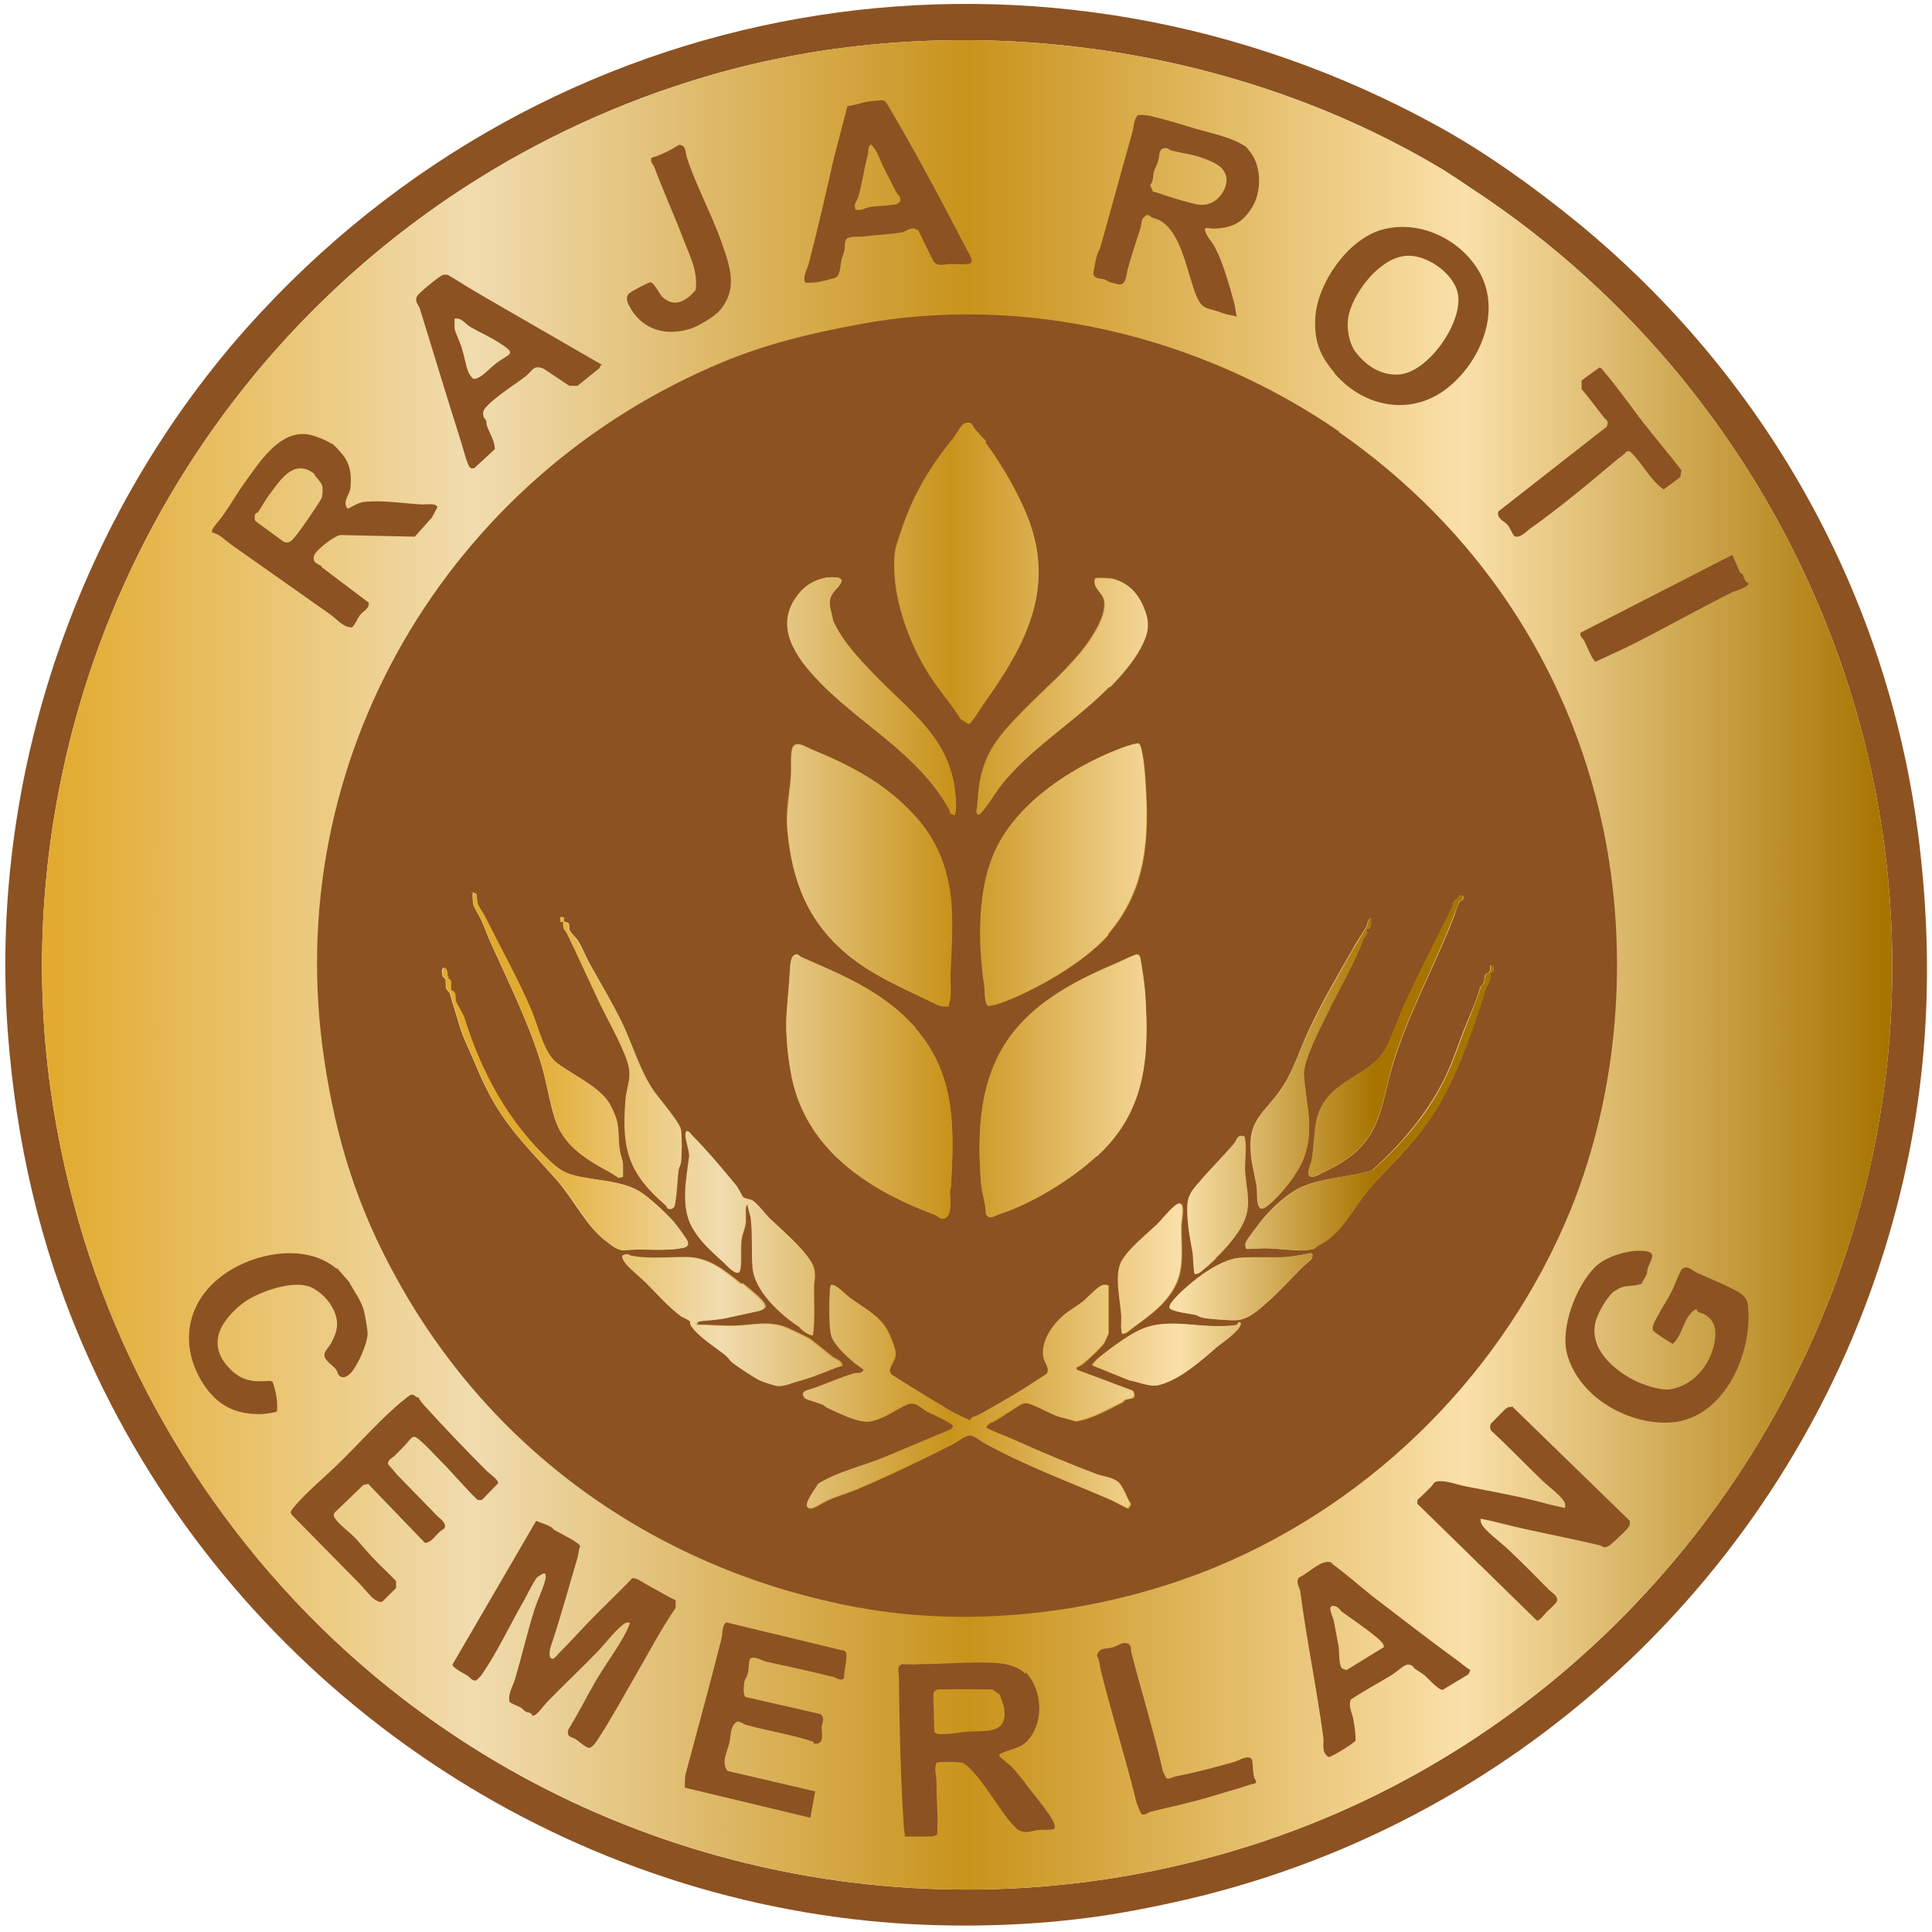 <svg width="32" height="32" viewBox="0 0 32 32" fill="none" xmlns="http://www.w3.org/2000/svg">
<g clip-path="url(#clip0_2737_120723)">
<path d="M23.912 2.818C20.356 0.676 15.743 0.089 11.743 1.253C5.912 2.951 1.654 7.92 0.836 13.938C0.56 15.991 0.694 17.938 1.218 19.92C2.045 23.058 3.912 25.929 6.454 27.964C10.463 31.173 15.849 32.124 20.738 30.56C25.796 28.942 29.636 24.738 30.907 19.609C32.463 13.271 29.752 6.64 24.356 3.111C24.205 3.013 24.054 2.907 23.912 2.818ZM23.814 2.089C24.623 2.533 25.423 3.111 26.143 3.698C29.334 6.32 31.378 10.053 31.814 14.187C32.045 16.329 31.894 18.364 31.298 20.418C29.716 25.884 25.28 30.133 19.707 31.449C19.094 31.591 18.471 31.715 17.84 31.787C16.64 31.929 15.325 31.929 14.125 31.787C8.498 31.12 3.627 27.467 1.387 22.311C0.658 20.64 0.258 18.88 0.125 17.04C-0.177 12.711 1.387 8.311 4.338 5.156C9.387 -0.258 17.343 -1.476 23.814 2.089Z" fill="#8C5222"/>
<path d="M23.912 2.818C24.054 2.907 24.214 3.013 24.356 3.111C29.752 6.64 32.463 13.271 30.907 19.609C29.636 24.738 25.796 28.942 20.738 30.56C15.85 32.124 10.472 31.173 6.454 27.964C3.903 25.929 2.045 23.058 1.218 19.92C0.694 17.938 0.561 15.982 0.836 13.938C1.654 7.92 5.912 2.951 11.743 1.253C15.734 0.089 20.356 0.676 23.912 2.818Z" fill="url(#paint0_linear_2737_120723)"/>
<path d="M20.542 21.902C20.489 21.884 20.516 21.929 20.489 21.938C20.436 21.964 20.276 21.964 20.205 21.964C19.751 21.982 19.262 21.831 18.845 22.044C18.649 22.142 18.347 22.364 18.178 22.507C18.16 22.524 18.089 22.587 18.089 22.613L18.702 22.862C18.854 22.88 19.04 22.978 19.191 22.942C19.547 22.853 19.893 22.533 20.178 22.293C20.231 22.249 20.613 21.982 20.542 21.902ZM18.356 21.289C18.356 21.289 18.32 21.271 18.294 21.28C18.213 21.298 18.036 21.502 17.956 21.555C17.849 21.644 17.716 21.707 17.609 21.804C17.431 21.964 17.253 22.231 17.298 22.48C17.316 22.569 17.413 22.658 17.351 22.756C17.182 22.853 17.022 22.969 16.862 23.067C16.658 23.191 16.427 23.324 16.231 23.431C16.178 23.458 16.107 23.449 16.08 23.529C15.973 23.484 15.858 23.431 15.76 23.378C15.716 23.351 15.662 23.324 15.618 23.289C15.325 23.129 15.04 22.942 14.765 22.764L14.738 22.702C14.756 22.596 14.845 22.533 14.836 22.409C14.836 22.329 14.729 22.062 14.676 21.991C14.534 21.769 14.285 21.653 14.089 21.502C14.018 21.449 13.929 21.351 13.849 21.307C13.822 21.289 13.813 21.28 13.778 21.289C13.769 21.324 13.76 21.36 13.76 21.395C13.751 21.547 13.742 22.009 13.787 22.142C13.84 22.293 14.036 22.471 14.16 22.578C14.187 22.596 14.32 22.684 14.32 22.702C14.285 22.773 14.222 22.738 14.16 22.756C13.911 22.818 13.662 22.951 13.396 23.031C13.307 23.058 13.28 23.102 13.351 23.173C13.44 23.209 13.547 23.235 13.636 23.271C13.662 23.289 13.68 23.316 13.716 23.324C13.893 23.404 14.222 23.573 14.409 23.547C14.631 23.511 14.818 23.36 15.014 23.271C15.165 23.2 15.254 23.324 15.369 23.387C15.44 23.422 15.796 23.573 15.805 23.636L15.769 23.68L14.729 24.116C14.347 24.284 13.92 24.364 13.565 24.587C13.547 24.649 13.298 24.951 13.414 24.987C13.476 25.004 13.645 24.88 13.716 24.853C13.867 24.782 14.036 24.738 14.187 24.675C14.729 24.444 15.262 24.187 15.787 23.92C15.867 23.875 15.991 23.778 16.071 23.778C16.142 23.778 16.258 23.875 16.32 23.911C16.987 24.276 17.698 24.542 18.4 24.844C18.445 24.862 18.667 24.995 18.694 24.987L18.738 24.916C18.667 24.818 18.605 24.596 18.507 24.533C18.436 24.489 18.267 24.462 18.187 24.427C17.716 24.249 17.271 24.062 16.818 23.858C16.658 23.787 16.489 23.724 16.338 23.653C16.356 23.573 16.445 23.564 16.498 23.529C16.622 23.449 16.765 23.36 16.889 23.28C16.969 23.227 17.022 23.235 17.102 23.271C17.245 23.324 17.387 23.413 17.538 23.467C17.627 23.493 17.725 23.511 17.822 23.547C18.098 23.502 18.338 23.36 18.587 23.235C18.613 23.227 18.622 23.2 18.64 23.191C18.72 23.155 18.845 23.191 18.773 23.04L17.831 22.693V22.649C17.902 22.631 17.956 22.587 18 22.542C18.062 22.489 18.249 22.311 18.285 22.258C18.294 22.24 18.365 22.098 18.365 22.089V21.298L18.356 21.289ZM12.285 21.262C12 21.04 11.76 20.827 11.378 20.818C11.076 20.818 10.765 20.853 10.471 20.8C10.445 20.8 10.409 20.764 10.373 20.773C10.285 20.773 10.356 20.889 10.391 20.924C10.471 21.022 10.631 21.147 10.729 21.244C10.916 21.431 11.094 21.636 11.307 21.796C11.334 21.822 11.431 21.858 11.458 21.884C11.458 21.884 11.449 21.911 11.458 21.929C11.556 22.107 11.867 22.302 12.036 22.436C12.062 22.453 12.107 22.524 12.142 22.551C12.231 22.622 12.525 22.818 12.622 22.862C12.667 22.88 12.889 22.951 12.916 22.951C13.031 22.951 13.111 22.907 13.209 22.88C13.422 22.827 13.618 22.747 13.813 22.667C13.858 22.649 13.902 22.631 13.956 22.622C13.956 22.533 13.84 22.507 13.796 22.471C13.68 22.382 13.556 22.276 13.44 22.187C13.396 22.151 13.04 21.982 12.978 21.964C12.694 21.875 12.436 21.947 12.151 21.956C11.947 21.956 11.751 21.938 11.547 21.938L11.573 21.884C11.733 21.858 11.902 21.858 12.062 21.822C12.213 21.787 12.4 21.751 12.551 21.715C12.596 21.707 12.676 21.689 12.685 21.636C12.685 21.555 12.471 21.395 12.418 21.342C12.373 21.307 12.347 21.289 12.311 21.253M21.725 20.844C21.725 20.844 21.76 20.764 21.707 20.756C21.591 20.782 21.467 20.8 21.342 20.818C21.076 20.844 20.791 20.818 20.525 20.835C20.302 20.853 20.036 21.022 19.858 21.155C19.751 21.235 19.582 21.378 19.494 21.476C19.458 21.511 19.369 21.618 19.378 21.662C19.396 21.724 19.725 21.76 19.805 21.778C19.84 21.778 19.876 21.813 19.911 21.822C20.018 21.849 20.365 21.875 20.48 21.867C20.685 21.849 20.836 21.707 20.978 21.582C21.182 21.404 21.378 21.182 21.573 20.987C21.618 20.942 21.689 20.898 21.733 20.844M18.587 22.098L18.658 22.08C18.96 21.84 19.307 21.644 19.485 21.271C19.627 20.978 19.565 20.622 19.573 20.302C19.573 20.222 19.662 19.84 19.494 19.956C19.378 20.035 19.271 20.187 19.174 20.284C18.996 20.453 18.702 20.684 18.587 20.898C18.462 21.12 18.56 21.52 18.587 21.778C18.587 21.884 18.569 21.991 18.605 22.098M20.134 20.844C20.276 20.711 20.436 20.524 20.542 20.355C20.765 19.982 20.64 19.751 20.622 19.36C20.622 19.218 20.649 18.987 20.622 18.862C20.622 18.844 20.622 18.827 20.596 18.818C20.498 18.791 20.489 18.889 20.453 18.933C20.267 19.155 20.062 19.36 19.876 19.573C19.742 19.724 19.68 19.804 19.671 20.018C19.671 20.276 19.707 20.498 19.76 20.747C19.769 20.8 19.778 21.084 19.796 21.102C19.84 21.102 19.867 21.084 19.902 21.058C19.965 21.004 20.08 20.907 20.142 20.844M11.467 18.809C11.467 18.809 11.378 18.667 11.36 18.791C11.351 18.862 11.431 19.058 11.422 19.155C11.378 19.52 11.28 19.973 11.458 20.311C11.591 20.56 11.796 20.738 12 20.924C12.045 20.969 12.24 21.191 12.267 21.022C12.293 20.862 12.267 20.702 12.285 20.542C12.293 20.444 12.347 20.355 12.356 20.249C12.356 20.178 12.356 20.098 12.356 20.027C12.356 20.009 12.365 19.956 12.391 19.956C12.391 20.044 12.436 20.133 12.445 20.213C12.471 20.453 12.445 20.747 12.471 20.995C12.507 21.387 12.942 21.787 13.254 21.991C13.271 22.035 13.44 22.142 13.467 22.116C13.502 21.858 13.485 21.6 13.485 21.342C13.485 21.218 13.52 21.147 13.485 21.004C13.422 20.773 12.934 20.364 12.756 20.187C12.667 20.098 12.587 19.982 12.489 19.902C12.454 19.875 12.338 19.875 12.311 19.831C12.293 19.813 12.231 19.689 12.196 19.636C11.991 19.387 11.698 19.04 11.476 18.818M7.405 16.169C7.422 16.018 7.289 15.964 7.325 16.142C7.325 16.187 7.369 16.195 7.378 16.222C7.387 16.267 7.378 16.311 7.387 16.364C7.396 16.4 7.44 16.427 7.449 16.453C7.502 16.64 7.556 16.8 7.609 16.987C7.671 17.191 7.796 17.44 7.885 17.653C8.258 18.56 8.605 18.853 9.236 19.564C9.52 19.893 9.716 20.329 10.062 20.578C10.142 20.64 10.205 20.693 10.311 20.711C10.605 20.675 10.987 20.729 11.271 20.675C11.342 20.667 11.414 20.64 11.378 20.551C11.351 20.498 11.2 20.293 11.156 20.24C11.022 20.089 10.756 19.831 10.587 19.733C10.302 19.555 9.867 19.555 9.538 19.476C9.351 19.431 9.271 19.378 9.129 19.253C8.418 18.604 7.973 17.76 7.689 16.871C7.671 16.809 7.565 16.649 7.547 16.587C7.529 16.533 7.556 16.48 7.511 16.427C7.502 16.409 7.467 16.409 7.467 16.391C7.458 16.338 7.494 16.231 7.413 16.204V16.178H7.396L7.405 16.169ZM24.685 16.116L24.729 16.098V16.018L24.685 15.982C24.685 16.018 24.685 16.071 24.667 16.098C24.649 16.124 24.613 16.124 24.596 16.151C24.578 16.187 24.596 16.231 24.578 16.267C24.569 16.302 24.525 16.329 24.516 16.355C24.462 16.551 24.373 16.747 24.294 16.942C24.16 17.262 24.062 17.6 23.902 17.911C23.609 18.48 23.191 18.969 22.72 19.387C22.347 19.502 21.929 19.502 21.573 19.653C21.325 19.76 21.049 20.018 20.88 20.231C20.836 20.293 20.667 20.507 20.64 20.56C20.622 20.596 20.622 20.649 20.64 20.684C20.658 20.693 20.898 20.675 20.933 20.675C21.156 20.675 21.52 20.738 21.725 20.693C21.805 20.675 21.796 20.649 21.814 20.64C22.16 20.462 22.302 20.195 22.516 19.902C22.854 19.44 23.28 19.102 23.609 18.64C24.089 17.991 24.356 17.147 24.605 16.382C24.631 16.302 24.711 16.231 24.676 16.116M18.169 19.147C18.978 18.409 19.031 17.52 18.969 16.462C18.96 16.276 18.925 16.053 18.889 15.867C18.889 15.84 18.862 15.804 18.836 15.804C18.8 15.804 18.569 15.911 18.516 15.938C17.876 16.213 17.227 16.533 16.782 17.093C16.222 17.804 16.178 18.711 16.249 19.582C16.258 19.742 16.329 19.929 16.329 20.098C16.391 20.204 16.471 20.133 16.542 20.107C17.102 19.929 17.742 19.529 18.169 19.138M15.165 17.031C14.649 16.444 13.982 16.169 13.289 15.867C13.236 15.84 13.209 15.769 13.129 15.849C13.102 15.876 13.085 16 13.085 16.053C13.067 16.284 13.049 16.515 13.031 16.747C13.005 17.058 13.04 17.44 13.094 17.742C13.307 19.022 14.365 19.707 15.485 20.124C15.529 20.142 15.565 20.195 15.627 20.187C15.787 20.16 15.733 19.858 15.733 19.742C15.733 19.707 15.751 19.68 15.751 19.644C15.805 18.684 15.831 17.804 15.165 17.04M22.631 15.387C22.631 15.387 22.694 15.387 22.702 15.333V15.209C22.64 15.227 22.658 15.307 22.631 15.351C22.551 15.484 22.462 15.609 22.391 15.742C22.151 16.16 21.885 16.613 21.671 17.076C21.52 17.395 21.413 17.769 21.2 18.062C20.951 18.418 20.685 18.542 20.711 19.031C20.72 19.235 20.773 19.431 20.809 19.627C20.827 19.715 20.809 19.911 20.845 19.973C20.88 20.053 20.933 20.009 20.987 19.973C21.209 19.796 21.494 19.44 21.591 19.173C21.778 18.675 21.627 18.293 21.591 17.804C21.582 17.564 21.876 17.013 21.982 16.782C22.178 16.373 22.418 15.964 22.578 15.556C22.596 15.52 22.64 15.484 22.64 15.449C22.64 15.422 22.622 15.396 22.622 15.387M9.334 15.271C9.334 15.271 9.369 15.182 9.28 15.191V15.271C9.28 15.271 9.316 15.271 9.334 15.271C9.334 15.396 9.36 15.36 9.396 15.449C9.582 15.831 9.76 16.231 9.947 16.622C10.089 16.924 10.258 17.218 10.382 17.529C10.498 17.84 10.382 17.956 10.365 18.249C10.302 19.049 10.445 19.44 11.031 19.956C11.049 19.973 11.058 20 11.067 20.009C11.111 20.044 11.174 20.009 11.182 19.947C11.218 19.751 11.218 19.555 11.245 19.36C11.245 19.324 11.271 19.298 11.28 19.262C11.298 19.155 11.298 18.791 11.28 18.702C11.245 18.569 10.934 18.213 10.827 18.062C10.596 17.724 10.489 17.324 10.311 16.951C10.151 16.622 9.938 16.267 9.76 15.947C9.698 15.831 9.636 15.671 9.565 15.564C9.538 15.529 9.449 15.44 9.44 15.413C9.422 15.396 9.44 15.324 9.422 15.298C9.414 15.28 9.369 15.271 9.342 15.262M24.222 14.835H24.169C24.16 14.88 24.089 14.915 24.08 14.942C24.062 14.969 24.071 15.004 24.053 15.031C23.787 15.564 23.502 16.116 23.253 16.667C23.165 16.871 23.085 17.093 22.996 17.289C22.8 17.689 22.48 17.76 22.169 18.009C21.716 18.373 21.822 18.693 21.733 19.209C21.725 19.289 21.591 19.538 21.778 19.484C21.805 19.484 22.027 19.36 22.071 19.342C22.942 18.88 22.845 18.293 23.12 17.476C23.387 16.667 23.805 15.92 24.098 15.138C24.107 15.102 24.169 14.942 24.178 14.933C24.196 14.915 24.258 14.915 24.231 14.835M7.885 14.8L7.796 14.773L7.831 14.791C7.822 14.844 7.831 14.933 7.84 14.987C7.849 15.022 7.947 15.191 7.965 15.227C8.018 15.342 8.062 15.467 8.116 15.591C8.4 16.222 8.72 16.862 8.934 17.529C9.04 17.849 9.085 18.187 9.182 18.507C9.316 18.951 9.662 19.173 10.036 19.378C10.107 19.413 10.169 19.458 10.24 19.502L10.311 19.484C10.311 19.422 10.311 19.351 10.311 19.289C10.311 19.2 10.267 19.12 10.258 19.04C10.231 18.871 10.258 18.702 10.205 18.533C10.187 18.453 10.107 18.293 10.062 18.231C9.876 17.973 9.476 17.796 9.218 17.6C9.005 17.44 8.898 16.987 8.8 16.738C8.578 16.213 8.293 15.716 8.045 15.209C8.018 15.155 7.929 15.022 7.911 14.978C7.894 14.924 7.911 14.827 7.876 14.791M18.356 15.476C18.987 14.747 19.04 13.911 18.978 12.978C18.969 12.818 18.951 12.604 18.916 12.444C18.907 12.409 18.898 12.329 18.854 12.32C18.738 12.338 18.622 12.382 18.507 12.427C17.725 12.738 16.862 13.298 16.498 14.08C16.187 14.738 16.213 15.644 16.311 16.355C16.311 16.409 16.311 16.658 16.382 16.667C16.427 16.649 16.48 16.649 16.534 16.631C17.12 16.427 17.956 15.947 18.365 15.484M15.111 13.467C14.631 12.96 14.071 12.667 13.44 12.409C13.334 12.364 13.147 12.231 13.111 12.427C13.085 12.578 13.111 12.738 13.094 12.889C13.067 13.182 13.005 13.467 13.04 13.769C13.12 14.595 13.378 15.253 14.018 15.796C14.462 16.169 15.005 16.382 15.502 16.631C15.556 16.658 15.636 16.667 15.698 16.667C15.769 16.498 15.733 16.32 15.733 16.142C15.751 15.751 15.778 15.36 15.751 14.969C15.707 14.382 15.511 13.884 15.102 13.458M18.373 11.378C18.551 11.2 18.756 10.96 18.88 10.738C19.005 10.507 19.058 10.347 18.951 10.089C18.854 9.831 18.694 9.653 18.427 9.582C18.391 9.573 18.151 9.556 18.134 9.582C18.089 9.716 18.222 9.787 18.267 9.893C18.365 10.124 18.107 10.524 17.965 10.711C17.689 11.075 17.325 11.387 17.005 11.707C16.48 12.24 16.222 12.524 16.187 13.324C16.187 13.378 16.151 13.422 16.187 13.484C16.213 13.502 16.302 13.387 16.32 13.36C16.436 13.2 16.516 13.058 16.649 12.907C17.165 12.32 17.822 11.92 18.365 11.369M14.462 11.155C14.205 10.889 13.956 10.631 13.796 10.275C13.769 10.098 13.68 10 13.796 9.822C13.831 9.769 13.956 9.671 13.938 9.6L13.902 9.573C13.671 9.52 13.405 9.627 13.254 9.804C12.818 10.302 13.111 10.791 13.485 11.2C14.196 11.982 15.174 12.435 15.716 13.396C15.733 13.422 15.733 13.449 15.742 13.476L15.813 13.502C15.84 13.422 15.84 13.342 15.831 13.262C15.787 12.249 15.094 11.813 14.462 11.155ZM16.32 7.324C16.276 7.271 16.205 7.2 16.151 7.138C16.125 7.102 16.107 7.058 16.071 7.022C16.036 7.004 15.973 7.004 15.947 7.031C15.885 7.093 15.831 7.209 15.769 7.28C15.405 7.733 15.138 8.169 14.942 8.738C14.907 8.853 14.827 9.049 14.818 9.173C14.756 9.822 15.022 10.569 15.342 11.102C15.511 11.387 15.742 11.636 15.911 11.911L16.036 11.991C16.036 11.991 16.231 11.724 16.267 11.671C16.916 10.773 17.44 9.858 17.058 8.711C16.907 8.258 16.596 7.707 16.302 7.324M22.169 7.129C22.169 7.129 22.169 7.156 22.187 7.164C24.445 8.738 25.982 11.022 26.551 13.707C26.987 15.796 26.809 18.089 26.009 20.053C24.925 22.693 22.8 24.835 20.178 25.938C18.347 26.702 16.169 26.987 14.196 26.622C10.951 26.018 8.187 24.107 6.578 21.191C5.92 20.009 5.565 18.871 5.369 17.538C4.631 12.595 7.413 7.893 11.965 6C12.685 5.698 13.431 5.52 14.196 5.378C16.951 4.853 19.885 5.564 22.178 7.147" fill="#8C5222"/>
<path fill-rule="evenodd" clip-rule="evenodd" d="M9.262 27.378C9.476 27.164 9.68 26.933 9.893 26.72C10.089 26.524 10.284 26.338 10.471 26.142C10.542 26.124 10.658 26.222 10.72 26.249C10.88 26.338 11.031 26.427 11.191 26.507V26.631C10.942 26.995 10.738 27.387 10.516 27.769C10.32 28.107 10.133 28.453 9.92 28.782C9.884 28.835 9.822 28.942 9.76 28.951C9.707 28.951 9.591 28.844 9.538 28.809C9.476 28.764 9.378 28.782 9.413 28.649C9.582 28.373 9.724 28.089 9.884 27.813C10.018 27.591 10.178 27.369 10.302 27.155C10.356 27.067 10.4 26.978 10.436 26.88C10.373 26.862 10.364 26.88 10.32 26.907C10.169 27.031 10.044 27.2 9.911 27.342C9.636 27.627 9.342 27.902 9.058 28.195C9.004 28.249 8.889 28.427 8.818 28.418C8.8 28.355 8.747 28.373 8.702 28.347C8.676 28.329 8.649 28.302 8.631 28.284C8.587 28.258 8.444 28.213 8.436 28.178C8.418 28.044 8.489 27.938 8.524 27.831C8.64 27.449 8.729 27.049 8.853 26.658C8.907 26.489 9.004 26.302 9.04 26.133C9.04 26.107 9.04 26.044 9.004 26.062C8.987 26.062 8.907 26.116 8.898 26.124C8.836 26.195 8.729 26.418 8.676 26.515C8.453 26.898 8.231 27.378 7.982 27.733C7.982 27.742 7.902 27.822 7.902 27.822C7.84 27.867 7.787 27.787 7.751 27.76C7.698 27.724 7.511 27.636 7.493 27.573L8.88 25.191C8.88 25.191 9.084 25.262 9.12 25.289C9.147 25.298 9.156 25.324 9.182 25.342C9.262 25.387 9.591 25.547 9.609 25.609C9.582 25.671 9.582 25.751 9.564 25.804C9.422 26.284 9.289 26.773 9.129 27.253C9.111 27.298 9.067 27.476 9.156 27.476C9.182 27.476 9.244 27.395 9.271 27.369L9.262 27.378ZM16.987 27.698C17.28 27.991 17.298 28.578 16.987 28.862C16.862 28.969 16.729 28.969 16.587 29.04C16.569 29.04 16.551 29.058 16.551 29.084C16.551 29.093 16.711 29.227 16.747 29.253C16.853 29.369 16.933 29.467 17.022 29.591C17.138 29.742 17.342 29.982 17.431 30.142C17.449 30.178 17.485 30.24 17.467 30.284C17.44 30.32 17.253 30.302 17.2 30.311C17.076 30.32 17.004 30.382 16.871 30.311C16.836 30.293 16.747 30.195 16.72 30.16C16.56 29.964 16.4 29.698 16.24 29.493C16.178 29.413 16.036 29.235 15.947 29.2C15.911 29.182 15.538 29.173 15.511 29.2C15.467 29.298 15.511 29.413 15.511 29.511C15.511 29.707 15.52 29.893 15.529 30.089C15.529 30.142 15.529 30.364 15.52 30.391L15.44 30.418H14.987C14.987 30.347 14.969 30.293 14.969 30.249C14.916 29.422 14.898 28.587 14.889 27.76C14.889 27.689 14.844 27.6 14.942 27.564C15.031 27.564 15.129 27.573 15.218 27.564C15.582 27.564 15.982 27.529 16.338 27.538C16.56 27.538 16.818 27.564 16.987 27.724V27.698ZM16.551 28.062C16.551 28.062 16.453 27.991 16.436 27.982C16.169 27.982 15.893 27.973 15.636 27.982C15.565 27.982 15.485 27.964 15.458 28.053L15.476 28.684C15.502 28.738 15.609 28.72 15.671 28.72C15.778 28.72 15.893 28.693 15.991 28.684C16.293 28.658 16.702 28.747 16.631 28.293C16.631 28.267 16.56 28.062 16.551 28.053V28.062ZM5.493 7.342C5.547 7.378 5.671 7.52 5.707 7.573C5.813 7.733 5.822 7.902 5.804 8.089C5.787 8.196 5.662 8.32 5.76 8.427C5.849 8.382 5.947 8.32 6.044 8.311C6.364 8.284 6.676 8.338 6.996 8.356C7.058 8.356 7.227 8.329 7.244 8.4L7.156 8.569L6.871 8.889L5.636 8.862C5.529 8.88 5.218 9.12 5.2 9.209C5.173 9.324 5.262 9.333 5.324 9.378C5.324 9.378 5.333 9.404 5.342 9.404L6.107 9.982C6.124 10.08 6.018 10.116 5.964 10.187C5.92 10.24 5.867 10.382 5.822 10.391C5.689 10.391 5.591 10.267 5.484 10.187C4.933 9.796 4.373 9.404 3.831 9.022C3.733 8.951 3.636 8.844 3.511 8.818C3.511 8.8 3.511 8.782 3.52 8.764C3.556 8.702 3.662 8.587 3.707 8.516C3.822 8.356 3.92 8.178 4.036 8.018C4.276 7.689 4.604 7.147 5.067 7.191C5.182 7.2 5.404 7.289 5.493 7.351V7.342ZM5.218 7.858C4.871 7.573 4.64 7.956 4.453 8.204C4.391 8.284 4.338 8.391 4.276 8.48C4.276 8.489 4.24 8.498 4.231 8.507C4.213 8.542 4.213 8.604 4.231 8.631L4.693 8.969C4.782 9.013 4.827 8.96 4.88 8.898C4.942 8.827 5.04 8.684 5.102 8.596C5.147 8.524 5.316 8.293 5.333 8.231C5.342 8.187 5.351 8.071 5.333 8.036C5.333 8.009 5.218 7.876 5.2 7.858H5.218ZM20.649 2.453C20.889 2.676 20.907 3.111 20.765 3.387C20.605 3.68 20.418 3.778 20.098 3.787C20.071 3.787 19.956 3.76 19.956 3.796C19.973 3.92 20.08 4 20.133 4.116C20.258 4.356 20.373 4.764 20.445 5.031C20.462 5.102 20.462 5.173 20.489 5.244C20.418 5.218 20.338 5.218 20.267 5.191C20.187 5.164 20.116 5.138 20.036 5.12C19.911 5.084 19.876 5.031 19.822 4.916C19.662 4.542 19.582 3.849 19.2 3.644C19.147 3.618 19.076 3.618 19.031 3.564H18.987C18.889 3.627 18.916 3.698 18.889 3.778C18.818 4 18.747 4.213 18.684 4.436C18.658 4.516 18.658 4.72 18.542 4.711C18.516 4.711 18.418 4.684 18.391 4.676C18.356 4.667 18.329 4.64 18.302 4.631C18.231 4.604 18.133 4.631 18.107 4.533C18.125 4.436 18.142 4.32 18.169 4.231C18.178 4.187 18.204 4.151 18.222 4.107C18.4 3.467 18.578 2.827 18.756 2.187C18.782 2.098 18.773 1.982 18.845 1.911C18.862 1.893 19.04 1.911 19.084 1.929C19.316 1.982 19.573 2.062 19.805 2.133C20.053 2.204 20.489 2.293 20.684 2.471L20.649 2.453ZM19.093 3.173C19.182 3.191 19.262 3.227 19.351 3.253C19.493 3.298 19.698 3.36 19.831 3.387C20 3.413 20.133 3.351 20.231 3.218C20.329 3.076 20.356 2.916 20.231 2.782C20.16 2.702 19.965 2.631 19.858 2.596C19.716 2.551 19.564 2.533 19.422 2.498C19.369 2.489 19.36 2.453 19.298 2.453C19.182 2.453 19.209 2.596 19.182 2.667C19.165 2.729 19.129 2.791 19.111 2.844C19.093 2.916 19.111 2.996 19.049 3.067L19.093 3.164V3.173ZM25.04 23.289L26.996 25.191C26.996 25.191 26.996 25.244 26.987 25.28C26.987 25.28 26.889 25.395 26.871 25.404C26.836 25.44 26.693 25.573 26.667 25.591C26.64 25.609 26.613 25.627 26.578 25.627C26.542 25.627 26.516 25.591 26.48 25.591C25.92 25.458 25.36 25.36 24.809 25.218C24.711 25.191 24.613 25.173 24.524 25.155C24.524 25.182 24.524 25.209 24.533 25.227C24.569 25.333 24.844 25.538 24.942 25.627C25.191 25.858 25.422 26.098 25.662 26.338C25.716 26.391 25.813 26.436 25.787 26.524C25.769 26.569 25.636 26.675 25.6 26.72C25.556 26.764 25.529 26.818 25.458 26.844L23.476 24.907V24.844C23.556 24.773 23.627 24.702 23.698 24.631C23.751 24.578 23.742 24.533 23.849 24.533C24.009 24.533 24.142 24.596 24.293 24.622C24.747 24.711 25.209 24.791 25.653 24.916L25.92 24.978C25.92 24.978 25.929 24.924 25.92 24.898C25.884 24.791 25.636 24.613 25.547 24.524C25.262 24.249 24.987 23.964 24.693 23.689C24.676 23.644 24.676 23.618 24.693 23.582C24.711 23.564 24.933 23.333 24.951 23.324C24.978 23.307 25.005 23.298 25.031 23.307L25.04 23.289ZM26.756 21.369C26.622 21.467 26.471 21.733 26.427 21.893C26.32 22.329 26.702 22.667 27.049 22.853C27.2 22.933 27.493 23.031 27.653 23.013C28.071 22.951 28.364 22.569 28.409 22.16C28.427 21.982 28.382 21.858 28.231 21.769C28.178 21.742 28.107 21.742 28.098 21.68C27.884 21.787 27.884 22.098 27.707 22.258C27.689 22.258 27.378 22.053 27.378 22.035C27.351 21.964 27.431 21.849 27.467 21.778C27.529 21.662 27.6 21.555 27.662 21.44C27.733 21.307 27.778 21.164 27.849 21.031C27.938 20.942 28.009 21.031 28.098 21.076C28.302 21.173 28.605 21.289 28.8 21.404C28.88 21.458 28.942 21.511 28.951 21.618C29.04 22.444 28.524 23.573 27.582 23.564C26.898 23.564 26.142 23.111 25.956 22.427C25.84 21.991 26.107 21.298 26.418 20.987C26.605 20.8 27.031 20.675 27.289 20.729C27.44 20.764 27.325 20.907 27.298 20.987C27.28 21.031 27.289 21.076 27.271 21.111C27.253 21.164 27.209 21.209 27.191 21.262C27.031 21.324 26.898 21.262 26.747 21.387L26.756 21.369ZM22.107 6.178C21.858 5.893 21.76 5.636 21.787 5.244C21.831 4.676 22.32 3.982 22.862 3.813C23.476 3.627 24.16 3.938 24.489 4.48C24.871 5.12 24.551 5.938 24.018 6.391C23.413 6.907 22.605 6.764 22.107 6.187V6.178ZM22.453 5.831C22.622 6.053 22.862 6.213 23.147 6.204C23.645 6.196 24.258 5.316 24.142 4.844C24.062 4.507 23.6 4.196 23.262 4.24C22.845 4.293 22.453 4.809 22.347 5.182C22.293 5.387 22.329 5.662 22.453 5.831ZM14 27.351C14.062 27.404 13.964 27.707 13.982 27.796C13.92 27.858 13.849 27.778 13.778 27.769C13.413 27.68 13.049 27.6 12.684 27.52C12.604 27.502 12.533 27.431 12.427 27.467C12.391 27.555 12.409 27.644 12.382 27.733C12.373 27.778 12.338 27.804 12.329 27.858C12.32 27.92 12.302 28.062 12.347 28.107L13.591 28.391L13.618 28.418C13.653 28.48 13.618 28.542 13.609 28.604C13.609 28.729 13.662 28.898 13.485 28.88C13.476 28.88 13.485 28.853 13.458 28.844C13.111 28.729 12.711 28.667 12.356 28.569C12.311 28.551 12.267 28.515 12.213 28.515C12.089 28.578 12.107 28.756 12.08 28.871C12.044 29.013 11.938 29.209 12.053 29.333L13.502 29.671L13.422 30.107L11.342 29.609C11.342 29.609 11.342 29.413 11.36 29.369C11.556 28.631 11.76 27.902 11.947 27.155C11.973 27.067 11.947 26.951 12.027 26.871L13.982 27.342L14 27.351ZM6.924 23.138C6.924 23.138 6.978 23.227 7.004 23.253C7.342 23.627 7.707 24.009 8.062 24.364C8.098 24.4 8.258 24.507 8.249 24.569L7.982 24.844H7.911C7.689 24.631 7.502 24.4 7.289 24.187C7.191 24.089 7.031 23.911 6.924 23.831C6.88 23.796 6.853 23.778 6.8 23.831C6.72 23.929 6.631 24.018 6.542 24.107C6.507 24.142 6.418 24.178 6.427 24.249C6.427 24.258 6.56 24.4 6.578 24.427C6.8 24.658 7.022 24.88 7.244 25.111C7.289 25.155 7.422 25.244 7.351 25.324C7.253 25.369 7.182 25.511 7.084 25.547C7.067 25.547 7.049 25.564 7.031 25.547L6.098 24.578L6.018 24.596L5.547 25.049C5.502 25.102 5.547 25.147 5.582 25.191C5.644 25.271 5.778 25.369 5.858 25.449C5.973 25.564 6.08 25.707 6.196 25.822C6.311 25.947 6.444 26.062 6.56 26.187V26.302L6.347 26.515C6.302 26.56 6.258 26.515 6.213 26.498C6.133 26.444 6.027 26.302 5.956 26.231L4.836 25.093C4.791 25.049 4.836 25.004 4.862 24.969C5.067 24.72 5.396 24.453 5.627 24.222C5.956 23.902 6.338 23.467 6.684 23.191C6.729 23.155 6.8 23.084 6.844 23.102C6.862 23.111 6.889 23.129 6.907 23.147L6.924 23.138ZM15.191 3.813C15.111 3.733 15.004 3.84 14.933 3.849C14.72 3.884 14.48 3.893 14.267 3.92C14.204 3.92 14.053 3.911 14.018 3.964C13.982 4.018 14 4.098 13.982 4.16C13.973 4.204 13.947 4.258 13.938 4.302C13.92 4.382 13.92 4.533 13.858 4.587C13.831 4.613 13.582 4.667 13.529 4.676C13.493 4.676 13.351 4.693 13.333 4.676C13.298 4.569 13.369 4.462 13.396 4.364C13.547 3.787 13.68 3.2 13.813 2.613L14.036 1.76C14.16 1.742 14.276 1.698 14.391 1.68C14.418 1.68 14.604 1.653 14.622 1.662C14.676 1.671 14.711 1.751 14.738 1.796C15.182 2.551 15.627 3.387 16.027 4.16C16.053 4.204 16.125 4.329 16.08 4.356C16.027 4.391 15.831 4.373 15.751 4.373C15.653 4.373 15.52 4.427 15.458 4.32L15.2 3.796L15.191 3.813ZM14.16 3.467C14.258 3.502 14.311 3.449 14.4 3.431C14.542 3.404 14.72 3.413 14.862 3.378L14.907 3.342C14.933 3.262 14.871 3.227 14.845 3.182C14.773 3.04 14.702 2.907 14.631 2.764C14.569 2.64 14.533 2.498 14.427 2.391C14.364 2.436 14.391 2.507 14.373 2.569C14.311 2.791 14.276 3.067 14.213 3.271C14.196 3.333 14.133 3.369 14.169 3.458L14.16 3.467ZM22.053 25.893C22.285 26.062 22.507 26.258 22.729 26.436C23.191 26.791 23.662 27.155 24.125 27.493C24.204 27.547 24.276 27.618 24.356 27.662L24.32 27.733L23.893 27.991C23.831 27.991 23.662 27.813 23.609 27.76C23.556 27.715 23.493 27.68 23.44 27.644C23.396 27.609 23.396 27.564 23.307 27.573C23.262 27.573 23.12 27.698 23.067 27.733C22.836 27.875 22.596 28 22.373 28.151C22.329 28.276 22.4 28.382 22.418 28.489C22.436 28.596 22.453 28.72 22.453 28.827C22.436 28.871 22.036 29.111 22.009 29.102C21.884 29.031 21.929 28.898 21.92 28.791C21.813 27.982 21.645 27.182 21.538 26.373C21.529 26.284 21.449 26.204 21.52 26.124C21.662 26.071 21.92 25.787 22.071 25.893H22.053ZM22.213 26.684C22.213 26.684 22.133 26.569 22.053 26.604C22 26.64 22.08 26.791 22.089 26.835C22.116 26.978 22.142 27.111 22.169 27.253C22.187 27.342 22.169 27.591 22.231 27.636C22.249 27.644 22.276 27.653 22.302 27.662L22.924 27.28C22.924 27.28 22.916 27.244 22.907 27.227C22.845 27.12 22.356 26.791 22.222 26.693L22.213 26.684ZM9.947 6.053L9.929 6.098L9.564 6.391H9.431L9.004 6.107C8.836 6.036 8.818 6.142 8.72 6.222C8.524 6.373 8.249 6.542 8.08 6.711C8.027 6.764 7.982 6.818 8.009 6.898C8.009 6.924 8.044 6.942 8.053 6.969C8.062 7.004 8.053 7.031 8.071 7.067C8.116 7.191 8.196 7.307 8.196 7.44L7.858 7.751C7.858 7.751 7.813 7.769 7.796 7.751C7.742 7.733 7.662 7.387 7.636 7.316C7.404 6.587 7.182 5.849 6.951 5.102C6.933 5.049 6.862 4.996 6.907 4.907C6.924 4.862 7.28 4.569 7.342 4.551C7.369 4.551 7.387 4.551 7.413 4.551C7.556 4.631 7.698 4.729 7.84 4.809C7.884 4.836 7.929 4.862 7.973 4.889L9.973 6.044L9.947 6.053ZM8.24 6C8.453 5.849 8.569 5.867 8.258 5.671C8.107 5.573 7.938 5.502 7.787 5.413C7.698 5.36 7.644 5.253 7.529 5.28C7.529 5.333 7.529 5.387 7.529 5.44C7.547 5.529 7.627 5.68 7.653 5.778C7.689 5.893 7.716 6.062 7.76 6.169C7.76 6.178 7.822 6.267 7.831 6.267C7.884 6.302 7.991 6.213 8.036 6.178C8.098 6.124 8.169 6.053 8.24 6ZM5.582 21.004L5.778 21.227C5.858 21.378 5.982 21.538 6.027 21.707C6.044 21.778 6.089 22.018 6.089 22.089C6.089 22.249 5.911 22.658 5.787 22.764C5.733 22.809 5.671 22.835 5.618 22.782C5.591 22.756 5.591 22.72 5.573 22.693C5.52 22.622 5.458 22.587 5.413 22.533C5.307 22.418 5.44 22.338 5.493 22.231C5.609 22.009 5.618 21.858 5.493 21.636C5.422 21.502 5.236 21.333 5.084 21.298C4.782 21.218 4.231 21.413 3.991 21.609C3.6 21.929 3.422 22.329 3.858 22.72C4.053 22.889 4.24 22.889 4.48 22.871L4.516 22.889C4.569 23.049 4.604 23.209 4.587 23.378C4.569 23.395 4.373 23.422 4.329 23.422C3.902 23.431 3.6 23.28 3.369 22.924C2.978 22.32 3.067 21.618 3.636 21.164C4.142 20.756 5.049 20.569 5.573 21.013L5.582 21.004ZM26.587 6.178C26.791 6.418 26.978 6.684 27.173 6.942C27.396 7.227 27.627 7.502 27.849 7.787L27.831 7.902L27.556 8.107C27.325 7.947 27.2 7.662 26.996 7.476H26.942C26.898 7.538 26.827 7.573 26.765 7.627C26.302 8.018 25.822 8.418 25.333 8.764C25.271 8.809 25.173 8.924 25.084 8.88C25.058 8.862 25.005 8.729 24.969 8.693C24.916 8.631 24.782 8.587 24.818 8.471L26.613 7.067C26.649 6.96 26.613 6.969 26.569 6.916C26.445 6.764 26.329 6.596 26.196 6.444V6.302L26.489 6.089C26.533 6.089 26.56 6.151 26.587 6.178ZM19.316 29.449C19.36 29.484 19.44 29.422 19.476 29.422C19.796 29.36 20.133 29.271 20.445 29.182C20.516 29.164 20.684 29.049 20.738 29.147C20.756 29.244 20.747 29.342 20.773 29.44C20.782 29.476 20.827 29.511 20.791 29.538C20.702 29.555 20.613 29.591 20.524 29.618C20.267 29.689 20.009 29.778 19.751 29.84C19.52 29.902 19.298 29.947 19.058 30.009C19.013 30.018 18.96 30.08 18.907 30.044C18.898 30.044 18.818 29.849 18.818 29.831C18.64 29.102 18.409 28.382 18.231 27.662C18.213 27.582 18.213 27.493 18.169 27.422C18.204 27.28 18.311 27.316 18.418 27.289C18.507 27.271 18.578 27.182 18.693 27.227L18.729 27.271C18.729 27.271 18.729 27.36 18.747 27.404C18.916 28.053 19.111 28.684 19.262 29.342C19.262 29.351 19.316 29.44 19.316 29.449ZM11.876 5.182C11.805 5.262 11.582 5.387 11.476 5.431C11.049 5.582 10.631 5.476 10.418 5.058C10.382 4.996 10.364 4.916 10.418 4.862C10.453 4.827 10.738 4.676 10.773 4.676C10.827 4.676 10.916 4.853 10.96 4.907C11.165 5.111 11.36 4.987 11.52 4.809C11.538 4.693 11.529 4.578 11.502 4.462C11.467 4.32 11.405 4.178 11.351 4.044C11.191 3.618 10.996 3.191 10.836 2.764C10.818 2.72 10.764 2.684 10.791 2.613C10.951 2.569 11.102 2.489 11.245 2.4C11.369 2.4 11.351 2.533 11.378 2.613C11.529 3.076 11.796 3.564 11.956 4.027C12.107 4.453 12.231 4.827 11.876 5.191V5.182ZM28.827 9.493C28.827 9.493 28.853 9.493 28.862 9.511C28.889 9.556 28.889 9.627 28.96 9.662C28.969 9.724 28.747 9.787 28.702 9.804C28.089 10.107 27.493 10.453 26.889 10.747L26.427 10.96C26.373 10.933 26.276 10.684 26.24 10.613C26.213 10.569 26.16 10.542 26.178 10.48L28.693 9.191C28.693 9.191 28.8 9.44 28.827 9.493Z" fill="#8C5222"/>
<path fill-rule="evenodd" clip-rule="evenodd" d="M9.334 15.271C9.334 15.271 9.396 15.28 9.414 15.307C9.441 15.333 9.414 15.404 9.432 15.422C9.449 15.449 9.538 15.538 9.556 15.573C9.627 15.68 9.689 15.84 9.752 15.956C9.929 16.276 10.152 16.631 10.303 16.96C10.48 17.333 10.587 17.733 10.818 18.071C10.916 18.213 11.236 18.569 11.272 18.711C11.298 18.809 11.289 19.173 11.272 19.271C11.272 19.307 11.245 19.342 11.236 19.369C11.209 19.564 11.209 19.76 11.174 19.956C11.174 20.009 11.112 20.044 11.058 20.018C11.049 20.018 11.04 19.973 11.023 19.964C10.427 19.449 10.294 19.058 10.356 18.258C10.374 17.964 10.489 17.849 10.374 17.538C10.258 17.227 10.081 16.924 9.938 16.631C9.752 16.24 9.574 15.84 9.387 15.458C9.343 15.378 9.325 15.413 9.325 15.28L9.334 15.271ZM9.334 15.271C9.334 15.271 9.298 15.271 9.281 15.271V15.191C9.378 15.173 9.334 15.227 9.334 15.271ZM18.169 19.147C17.743 19.538 17.094 19.938 16.543 20.116C16.472 20.142 16.383 20.213 16.329 20.107C16.329 19.938 16.258 19.76 16.249 19.591C16.178 18.72 16.232 17.804 16.783 17.102C17.227 16.542 17.876 16.213 18.516 15.947C18.569 15.929 18.8 15.804 18.836 15.813C18.863 15.813 18.881 15.849 18.889 15.876C18.916 16.062 18.952 16.284 18.969 16.471C19.041 17.52 18.978 18.409 18.169 19.155V19.147ZM18.356 15.476C17.947 15.947 17.112 16.427 16.525 16.622C16.48 16.64 16.427 16.64 16.374 16.658C16.303 16.658 16.312 16.409 16.303 16.347C16.196 15.636 16.178 14.729 16.489 14.071C16.854 13.298 17.716 12.729 18.498 12.418C18.614 12.373 18.729 12.329 18.845 12.311C18.889 12.311 18.898 12.4 18.907 12.435C18.943 12.595 18.96 12.8 18.969 12.969C19.032 13.893 18.969 14.738 18.347 15.467L18.356 15.476ZM15.165 17.031C15.832 17.796 15.805 18.675 15.752 19.636C15.752 19.671 15.734 19.698 15.734 19.733C15.734 19.849 15.778 20.151 15.627 20.178C15.574 20.187 15.538 20.133 15.485 20.116C14.365 19.698 13.307 19.022 13.094 17.733C13.04 17.431 13.005 17.049 13.032 16.738C13.049 16.507 13.076 16.276 13.085 16.044C13.085 15.991 13.103 15.867 13.129 15.84C13.209 15.76 13.236 15.84 13.289 15.858C13.983 16.16 14.649 16.436 15.165 17.022V17.031ZM16.32 7.324C16.605 7.707 16.925 8.258 17.076 8.711C17.458 9.858 16.925 10.773 16.285 11.671C16.249 11.724 16.089 11.982 16.054 11.991L15.929 11.911C15.752 11.636 15.521 11.387 15.361 11.102C15.04 10.569 14.774 9.813 14.836 9.164C14.845 9.049 14.925 8.853 14.96 8.729C15.156 8.16 15.423 7.724 15.787 7.271C15.841 7.2 15.894 7.084 15.965 7.022C16 6.995 16.054 6.995 16.089 7.013C16.116 7.049 16.134 7.093 16.169 7.129C16.223 7.191 16.294 7.262 16.338 7.315L16.32 7.324ZM15.112 13.467C15.521 13.893 15.716 14.391 15.761 14.978C15.787 15.369 15.761 15.76 15.743 16.151C15.743 16.329 15.769 16.507 15.707 16.675C15.645 16.675 15.565 16.667 15.512 16.64C15.014 16.391 14.472 16.178 14.027 15.804C13.378 15.262 13.129 14.604 13.049 13.778C13.023 13.467 13.085 13.191 13.103 12.898C13.112 12.747 13.103 12.595 13.12 12.435C13.156 12.24 13.343 12.373 13.449 12.418C14.081 12.675 14.649 12.969 15.12 13.476L15.112 13.467ZM18.356 21.289V22.08C18.356 22.08 18.294 22.24 18.276 22.249C18.241 22.302 18.045 22.489 17.992 22.533C17.947 22.569 17.885 22.622 17.832 22.64V22.684L18.756 23.031C18.827 23.182 18.703 23.155 18.623 23.182C18.605 23.182 18.596 23.218 18.569 23.227C18.32 23.342 18.081 23.493 17.805 23.538C17.716 23.502 17.609 23.484 17.52 23.458C17.369 23.404 17.227 23.316 17.085 23.262C17.005 23.235 16.943 23.218 16.872 23.271C16.747 23.351 16.605 23.44 16.48 23.52C16.427 23.555 16.338 23.564 16.32 23.644C16.48 23.724 16.64 23.778 16.8 23.849C17.254 24.053 17.698 24.24 18.169 24.418C18.249 24.444 18.418 24.471 18.489 24.524C18.587 24.587 18.658 24.809 18.721 24.907L18.676 24.978C18.676 24.978 18.427 24.853 18.383 24.835C17.689 24.533 16.978 24.276 16.303 23.902C16.232 23.867 16.125 23.769 16.054 23.769C15.974 23.769 15.849 23.867 15.769 23.911C15.245 24.178 14.712 24.436 14.169 24.667C14.018 24.729 13.849 24.773 13.698 24.844C13.636 24.871 13.458 24.995 13.396 24.978C13.272 24.942 13.521 24.64 13.547 24.578C13.903 24.355 14.329 24.276 14.712 24.107L15.752 23.671L15.787 23.627C15.769 23.564 15.423 23.413 15.352 23.378C15.236 23.316 15.147 23.182 14.996 23.262C14.8 23.351 14.614 23.502 14.392 23.538C14.214 23.573 13.876 23.395 13.698 23.316C13.672 23.298 13.654 23.271 13.618 23.262C13.538 23.227 13.423 23.191 13.334 23.164C13.272 23.093 13.289 23.049 13.378 23.022C13.645 22.942 13.894 22.818 14.143 22.747C14.196 22.729 14.258 22.764 14.303 22.693C14.303 22.675 14.161 22.587 14.143 22.569C14.018 22.462 13.823 22.284 13.769 22.133C13.725 22 13.734 21.547 13.743 21.387C13.743 21.351 13.752 21.316 13.761 21.28C13.796 21.28 13.805 21.28 13.832 21.298C13.912 21.342 14.001 21.449 14.072 21.493C14.267 21.636 14.516 21.76 14.658 21.982C14.703 22.053 14.809 22.32 14.818 22.4C14.818 22.515 14.747 22.578 14.72 22.693L14.747 22.756C15.032 22.933 15.316 23.111 15.601 23.28C15.645 23.307 15.698 23.342 15.743 23.369C15.849 23.422 15.956 23.476 16.063 23.529C16.089 23.449 16.16 23.467 16.214 23.431C16.409 23.324 16.64 23.191 16.845 23.067C17.014 22.969 17.174 22.853 17.334 22.756C17.396 22.658 17.298 22.578 17.28 22.48C17.236 22.231 17.414 21.964 17.592 21.804C17.698 21.707 17.832 21.636 17.938 21.555C18.009 21.493 18.196 21.289 18.276 21.28C18.294 21.28 18.312 21.289 18.338 21.289H18.356ZM12.285 21.262C12.285 21.262 12.356 21.316 12.392 21.351C12.454 21.404 12.667 21.564 12.658 21.644C12.658 21.698 12.569 21.715 12.525 21.724C12.374 21.76 12.187 21.796 12.036 21.831C11.885 21.867 11.707 21.867 11.547 21.893L11.521 21.947C11.725 21.947 11.921 21.973 12.125 21.964C12.409 21.964 12.667 21.884 12.952 21.973C13.014 21.991 13.369 22.16 13.414 22.195C13.529 22.284 13.654 22.382 13.769 22.48C13.823 22.515 13.929 22.542 13.929 22.631C13.885 22.64 13.832 22.658 13.787 22.675C13.583 22.756 13.387 22.835 13.183 22.889C13.085 22.916 12.996 22.96 12.889 22.96C12.854 22.96 12.632 22.889 12.596 22.871C12.498 22.827 12.205 22.631 12.116 22.56C12.089 22.533 12.036 22.462 12.009 22.444C11.841 22.311 11.529 22.116 11.432 21.938C11.423 21.92 11.432 21.893 11.432 21.893C11.414 21.867 11.316 21.822 11.28 21.804C11.067 21.644 10.889 21.44 10.703 21.253C10.605 21.155 10.445 21.031 10.365 20.933C10.329 20.889 10.258 20.782 10.347 20.782C10.383 20.782 10.409 20.809 10.445 20.809C10.738 20.862 11.049 20.818 11.352 20.827C11.734 20.827 11.983 21.04 12.258 21.271L12.285 21.262ZM18.374 11.378C17.832 11.929 17.165 12.329 16.658 12.915C16.525 13.067 16.445 13.218 16.329 13.369C16.312 13.396 16.223 13.511 16.196 13.493C16.16 13.431 16.196 13.387 16.196 13.333C16.232 12.533 16.489 12.249 17.014 11.716C17.334 11.396 17.698 11.075 17.974 10.72C18.116 10.533 18.383 10.133 18.276 9.902C18.232 9.804 18.098 9.724 18.143 9.591C18.16 9.564 18.401 9.591 18.436 9.591C18.703 9.662 18.863 9.84 18.96 10.098C19.058 10.347 19.014 10.515 18.889 10.747C18.774 10.96 18.561 11.209 18.383 11.387L18.374 11.378ZM14.463 11.155C15.094 11.813 15.787 12.249 15.832 13.262C15.832 13.342 15.832 13.422 15.814 13.502L15.743 13.476C15.743 13.476 15.734 13.422 15.716 13.396C15.174 12.435 14.196 11.982 13.485 11.2C13.112 10.791 12.827 10.302 13.254 9.804C13.405 9.635 13.672 9.52 13.903 9.573L13.938 9.6C13.956 9.671 13.832 9.769 13.796 9.822C13.689 9.991 13.778 10.098 13.796 10.275C13.956 10.622 14.205 10.88 14.463 11.155ZM11.467 18.809C11.698 19.04 11.983 19.378 12.187 19.627C12.232 19.68 12.294 19.804 12.303 19.822C12.338 19.858 12.445 19.858 12.48 19.893C12.578 19.973 12.658 20.089 12.747 20.178C12.934 20.355 13.414 20.764 13.476 20.995C13.512 21.138 13.476 21.209 13.476 21.333C13.476 21.591 13.494 21.849 13.458 22.107C13.432 22.133 13.263 22.027 13.245 21.982C12.925 21.778 12.489 21.378 12.463 20.987C12.445 20.738 12.463 20.444 12.436 20.204C12.436 20.124 12.383 20.035 12.383 19.947C12.356 19.947 12.347 20 12.347 20.018C12.347 20.089 12.347 20.169 12.347 20.24C12.338 20.347 12.285 20.436 12.276 20.533C12.258 20.693 12.276 20.853 12.258 21.013C12.232 21.182 12.036 20.96 11.992 20.916C11.787 20.729 11.583 20.56 11.449 20.302C11.272 19.964 11.369 19.511 11.414 19.147C11.414 19.049 11.343 18.862 11.352 18.782C11.369 18.667 11.432 18.782 11.458 18.8L11.467 18.809ZM24.685 16.116C24.712 16.222 24.64 16.302 24.614 16.382C24.365 17.147 24.089 18 23.618 18.64C23.28 19.093 22.854 19.44 22.525 19.902C22.312 20.195 22.169 20.471 21.823 20.64C21.805 20.649 21.814 20.675 21.734 20.693C21.529 20.729 21.165 20.675 20.943 20.675C20.898 20.675 20.658 20.693 20.649 20.684C20.623 20.649 20.623 20.596 20.649 20.56C20.676 20.507 20.845 20.284 20.889 20.231C21.067 20.018 21.334 19.76 21.583 19.653C21.947 19.502 22.356 19.493 22.729 19.387C23.201 18.969 23.627 18.48 23.912 17.911C24.072 17.6 24.169 17.271 24.303 16.942C24.383 16.747 24.463 16.551 24.525 16.355C24.525 16.329 24.578 16.302 24.587 16.267C24.596 16.231 24.587 16.178 24.605 16.151C24.623 16.124 24.658 16.124 24.676 16.098C24.694 16.071 24.694 16.009 24.694 15.982L24.747 16.018V16.098L24.694 16.116H24.685ZM7.405 16.169H7.432L7.423 16.204C7.503 16.222 7.458 16.329 7.476 16.391C7.476 16.409 7.512 16.409 7.521 16.427C7.565 16.48 7.538 16.533 7.556 16.587C7.574 16.64 7.681 16.8 7.698 16.871C7.974 17.76 8.427 18.604 9.138 19.253C9.272 19.378 9.361 19.431 9.547 19.476C9.876 19.555 10.303 19.555 10.596 19.733C10.765 19.84 11.032 20.089 11.165 20.24C11.209 20.293 11.361 20.498 11.387 20.551C11.423 20.64 11.361 20.667 11.28 20.675C10.996 20.729 10.614 20.675 10.32 20.711C10.214 20.693 10.152 20.64 10.072 20.578C9.734 20.329 9.538 19.884 9.245 19.564C8.614 18.853 8.267 18.569 7.894 17.653C7.805 17.449 7.681 17.191 7.618 16.987C7.565 16.809 7.512 16.64 7.458 16.453C7.458 16.427 7.405 16.4 7.396 16.364C7.378 16.311 7.396 16.267 7.387 16.222C7.387 16.195 7.343 16.187 7.334 16.142C7.307 15.964 7.432 16.018 7.414 16.169H7.405ZM24.223 14.835C24.249 14.915 24.187 14.915 24.169 14.933C24.169 14.942 24.107 15.102 24.089 15.138C23.796 15.92 23.378 16.675 23.112 17.476C22.845 18.293 22.934 18.88 22.063 19.342C22.018 19.369 21.796 19.476 21.769 19.484C21.583 19.538 21.707 19.289 21.725 19.209C21.805 18.702 21.707 18.373 22.16 18.009C22.48 17.76 22.8 17.689 22.987 17.289C23.076 17.093 23.156 16.862 23.245 16.667C23.494 16.116 23.778 15.564 24.045 15.031C24.063 15.004 24.054 14.969 24.072 14.942C24.089 14.915 24.152 14.88 24.16 14.827H24.214L24.223 14.835ZM7.885 14.8C7.885 14.8 7.903 14.933 7.921 14.987C7.938 15.022 8.027 15.155 8.054 15.218C8.303 15.716 8.587 16.222 8.809 16.747C8.916 16.995 9.014 17.449 9.227 17.609C9.476 17.804 9.885 17.982 10.072 18.24C10.116 18.302 10.187 18.462 10.214 18.542C10.258 18.711 10.241 18.88 10.267 19.049C10.276 19.129 10.32 19.209 10.32 19.298C10.32 19.36 10.32 19.431 10.32 19.493L10.249 19.511C10.178 19.467 10.116 19.422 10.045 19.387C9.672 19.182 9.325 18.96 9.192 18.515C9.094 18.195 9.041 17.858 8.943 17.538C8.729 16.871 8.409 16.222 8.125 15.6C8.072 15.476 8.027 15.351 7.974 15.236C7.956 15.191 7.858 15.031 7.849 14.995C7.832 14.942 7.832 14.862 7.841 14.8L7.805 14.782L7.894 14.809L7.885 14.8ZM22.632 15.387C22.632 15.387 22.649 15.422 22.649 15.449C22.649 15.484 22.596 15.52 22.587 15.556C22.436 15.964 22.187 16.373 21.992 16.782C21.876 17.013 21.583 17.564 21.601 17.804C21.627 18.293 21.778 18.684 21.601 19.173C21.503 19.44 21.218 19.796 20.996 19.973C20.943 20.009 20.889 20.053 20.854 19.973C20.827 19.911 20.836 19.715 20.818 19.627C20.783 19.431 20.738 19.235 20.721 19.031C20.694 18.542 20.96 18.418 21.209 18.062C21.414 17.769 21.529 17.387 21.68 17.076C21.894 16.622 22.16 16.169 22.401 15.742C22.48 15.609 22.561 15.484 22.64 15.351C22.667 15.307 22.64 15.227 22.712 15.209V15.333C22.694 15.378 22.64 15.378 22.64 15.387H22.632ZM21.725 20.844C21.68 20.898 21.609 20.942 21.565 20.987C21.369 21.182 21.174 21.404 20.969 21.582C20.827 21.707 20.676 21.858 20.472 21.867C20.356 21.867 20.009 21.849 19.903 21.822C19.867 21.813 19.832 21.787 19.796 21.778C19.716 21.76 19.396 21.724 19.369 21.662C19.352 21.618 19.449 21.511 19.485 21.476C19.574 21.378 19.743 21.235 19.849 21.155C20.027 21.022 20.285 20.862 20.516 20.835C20.783 20.809 21.067 20.835 21.334 20.818C21.458 20.809 21.583 20.782 21.698 20.756C21.761 20.764 21.752 20.809 21.716 20.844H21.725ZM20.543 21.902C20.614 21.982 20.241 22.249 20.178 22.293C19.903 22.533 19.547 22.853 19.192 22.942C19.041 22.978 18.854 22.889 18.703 22.862L18.089 22.613C18.089 22.613 18.152 22.524 18.178 22.507C18.347 22.364 18.649 22.142 18.845 22.044C19.272 21.822 19.752 21.973 20.205 21.964C20.276 21.964 20.436 21.964 20.489 21.938C20.516 21.929 20.489 21.884 20.543 21.902ZM20.134 20.844C20.072 20.907 19.965 21.004 19.894 21.058C19.867 21.084 19.832 21.102 19.787 21.102C19.769 21.084 19.761 20.809 19.752 20.747C19.707 20.498 19.663 20.276 19.663 20.018C19.663 19.804 19.734 19.724 19.867 19.573C20.045 19.36 20.258 19.155 20.445 18.933C20.48 18.889 20.489 18.791 20.587 18.818C20.614 18.818 20.614 18.844 20.614 18.862C20.64 18.995 20.614 19.218 20.614 19.36C20.632 19.751 20.756 19.982 20.534 20.355C20.436 20.524 20.267 20.702 20.125 20.844H20.134ZM18.587 22.098C18.552 22 18.578 21.884 18.569 21.778C18.552 21.529 18.454 21.12 18.569 20.898C18.685 20.684 18.978 20.453 19.156 20.284C19.254 20.187 19.369 20.035 19.476 19.956C19.645 19.84 19.556 20.213 19.556 20.302C19.556 20.622 19.609 20.978 19.467 21.271C19.298 21.636 18.952 21.84 18.64 22.08L18.569 22.098H18.587Z" fill="url(#paint1_linear_2737_120723)"/>
</g>
<defs>
<linearGradient id="paint0_linear_2737_120723" x1="0.858" y1="11.639" x2="31.241" y2="11.639" gradientUnits="userSpaceOnUse">
<stop stop-color="#E2AB2F"/>
<stop offset="0.23" stop-color="#F1DCAF"/>
<stop offset="0.5" stop-color="#C9931B"/>
<stop offset="0.77" stop-color="#FAE0A9"/>
<stop offset="1" stop-color="#A77400"/>
</linearGradient>
<linearGradient id="paint1_linear_2737_120723" x1="8.686" y1="19.296" x2="22.784" y2="19.296" gradientUnits="userSpaceOnUse">
<stop stop-color="#E2AB2F"/>
<stop offset="0.23" stop-color="#F1DCAF"/>
<stop offset="0.5" stop-color="#C9931B"/>
<stop offset="0.77" stop-color="#FAE0A9"/>
<stop offset="1" stop-color="#A77400"/>
</linearGradient>
<clipPath id="clip0_2737_120723">
<rect width="32" height="32" fill="white"/>
</clipPath>
</defs>
</svg>
